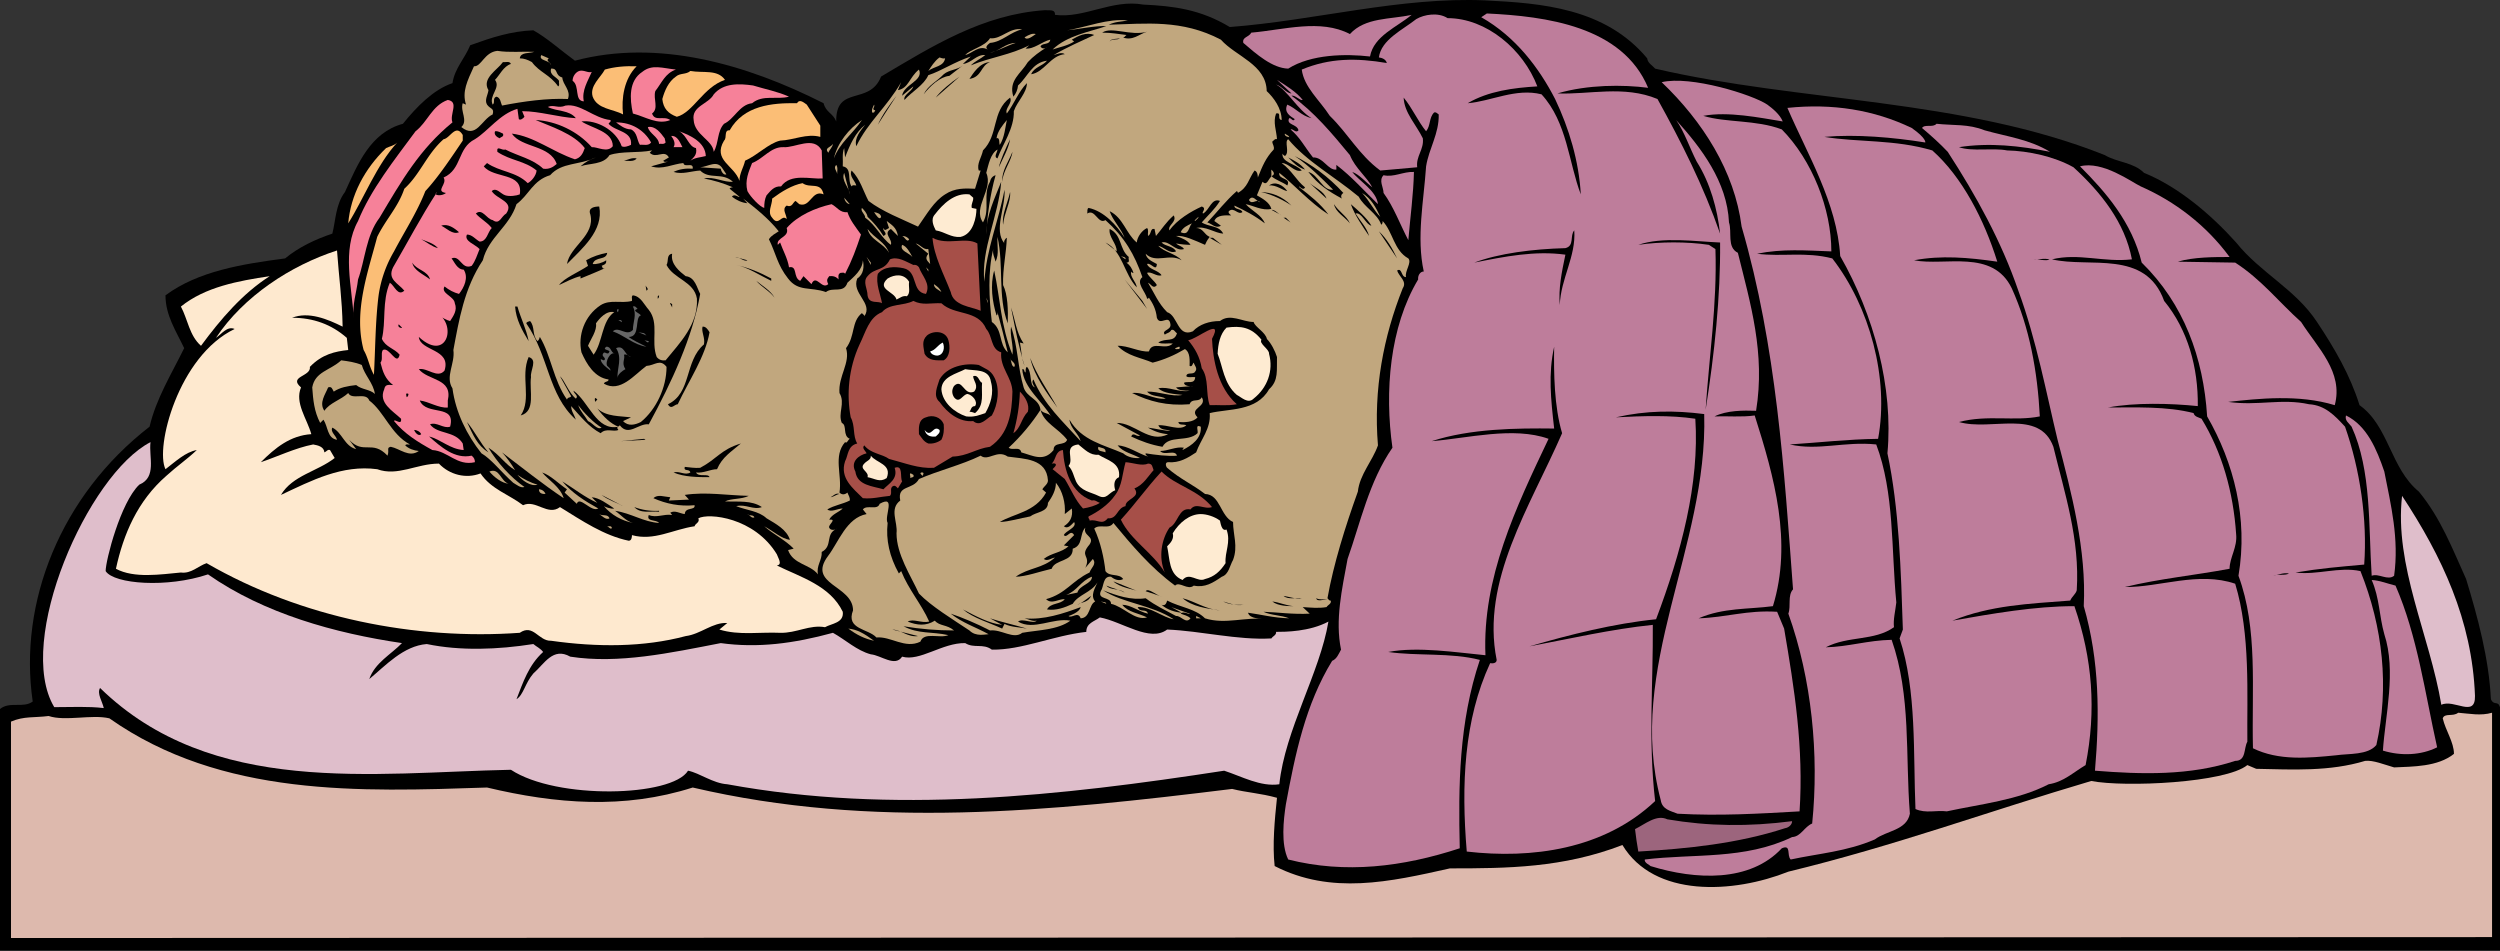 <svg xmlns="http://www.w3.org/2000/svg" width="534.852" height="203.382"><rect width="100%" height="100%" fill="#333333" stroke="none"/><path d="M317.8.085c11.9.597 25.602 1.597 34.602 12.398.098 1 1.098 1.5 1.7 2.2 30.898 7.199 65.597 6.3 96.199 18.5 2.699 1.601 6.101 1.5 8.398 3.8 7.403 3 14.403 9 19.703 14.899 5.2 6.5 12.7 10 17.297 17 3.801 5.703 7.102 11.402 9.102 17.8 6.3 4.5 6.601 13.5 12.699 18.5 4.7 5.7 7.2 12.301 10.102 18.7 2.5 8.203 4.898 17.101 5.3 25.703.7 1.5 1.45.199 1.95 1.699v52.098H0v-51.7c2.102-1.699 5-.097 7-1.597-3.098-21.203 6-44.102 25-58.801 1.402-6 4.7-11.3 7.402-16.8-1.703-3.602-4-7-4-11.302 7-5.199 16.5-6.699 25.598-7.898 2.902-2.402 6.5-4.102 10.102-5.3.699-2.7.699-6.302 2.699-8.9 2.699-5.902 5.398-12.702 12.398-14.6 2.903-3.602 6.5-7.302 10.602-8.7.5-3.2 2.601-5.2 3.8-8.102 4.7-1.699 8.7-3 13.5-3.199 2.899 1.602 6 4.399 8.899 6.5 17.7-4.699 36.602.7 53.2 9.102.5 2 2 2.097 2.702 3.898-.101-7.898 7.098-3.3 9.598-9.601 11.102-6.598 21.8-13.297 35-14.2.902.102 2.3-.3 2.2 1 6.3.801 12.202-3.398 18.902-2.199 6.398.301 12.199 1 18.5 4.801 18.3-1.402 36.5-6.5 54.699-5.7"/><path fill="#be7d9b" d="M352.602 18.784c-5.403-.7-12.903-.7-19.403 1.2 6.703.3 14.203-1.802 21.403 1.198 5.097 9.2 9.8 18.5 13.398 28.801-.598-5.3-2.098-10.8-5-15.398-1.5-2.903-2.598-6.301-4.398-8.903 5.398 6 10.898 13.2 11.3 21.903.7 2.097-.5 5.297 1.899 6.5 2.699 10.898 5.898 21.5 3.898 33.797-2.699-.098-6.297-.098-8.898 1.203 2.601-.102 5.898.199 8.601-.203 4.2 13.203 8.098 27.101 3.899 40.8-5.301.7-10.602.301-15.899 2.602 6-.2 10.297-1.8 16.797-1.402.5 1.203 1 2.402 1.5 3.601 2.203 12.899 4.203 25.5 3.301 39.102-8.8.5-17.098 1-26.098.5-1.5-.602-3.3-.903-3.601-2.903-7.5-28.3 10.101-54 9.3-82.597-6.3-.801-12.3-.801-18.902.699 5.801-.3 11.602-.5 17 .3.903 13.9-3 28.598-8.398 42.9-9 .898-18.5 3.3-27.102 5.8 8.5-1.602 17.602-3.7 26.403-4.602.097 12.602-1 24.801.5 37.7-11 10.402-26.5 12.402-40.301 10.8-1.2-14.3-.602-28.199 5-40.3.601.101 1.398 0 1.398-.7-3.398-16.898 7.102-32.699 14-48.5-1.699-5.699-1.797-12.898-1.699-18.5-1.3 5.801-.7 11.301 0 17.5-8-.097-17.898 0-26.2 2.7 7.602-.598 17.5-3.2 25-.5-7 14.703-14.198 29.8-13.5 46.3-6.198-.597-14.5-1.898-20.8-.699 6.102.899 13.5.102 19.602 1.7-4.5 13.402-4.602 26.902-4.301 40.3-12.2 4-24.5 5.5-36.7 2.399-1.601-3.297-1-8.5-.5-11.797 2-10.801 4.2-21.403 9.899-30.703 1-.399 1.402-1.5 1.902-2.399-1.3-6.3.2-12.898 1.399-19.398 2.699-7.602 4.601-16.602 9.601-23.801-1.703-12-.601-25.8 5.5-36-.101-.8.399-1.7 1.2-1.7-1.602-7.3 0-15.1.5-22.5.597-3.8 2.8-7 2.699-11.1-.301-.2-.602-.602-1-.4-1.102 1.098-.7 2.798-1.7 4-1.8-2.202-2.902-4.902-4.8-7.202.101 3.203 2.699 5.8 4.101 8.703.297 2.398-1.5 3.797-1.203 6.199l-7.898.7c-4.602-3.4-6.801-7.802-10.801-11.7-2.2-3.402-5.5-6.102-6-9.902 6-2.5 11.7-2.5 18.2-1.399-.2-.8-1-1.101-1.7-1.199.5-3.8 5.102-5.902 8-8.2 1.7-1 4.7-1.5 6.7-.202 8.3 0 16.202 6.703 19.202 14.601-5.101.301-10.5 1-14.902 3.602 5-.403 10.3-3.301 15.8-1.903 5.5 6 5.802 14.602 8.4 21.403-.4-7.102-2.5-14.102-5.5-20.403-3.4-6.597-8.4-13.3-15.798-17.5l1.2-.8c12.597.601 29 2.703 34.5 15.902"/><path fill="#be7d9b" d="M302 3.182c-3.098 2.602-8.098 4.5-8.898 8.903-5.2-.602-12.602-.5-17.5 2.597-3.403-.097-6.801-3.097-9.602-5.5-.3-1.3 1.2-1.199 1.7-2.199 7-.601 14.8-3 21.1.301 3.302-3.602 8.602-3.102 13.2-4.102"/><path fill="#c1a77e" d="M271.05 72.534c-.312-1.488-2.562-2.55-2.85-3.652-2.4 0-5-1.899-7.2-.2-2.3 0-4.398.7-5.8 2.2-3.298 1.402-3.2-3.399-5.5-4.098-1.9-1.902-2.7-4-4.098-6.3.597.198 1.097 1.5 1.898.5-.5-.9-1.7-1.7-2.098-2.602.899-.399 2.098.902 3.098.5-.7-1.098-2.7-1.2-3.098-2.399.797-.398 2 1.801 2.098 0-.898-.5-2.2-1-2.398-2.199 2.199 2.2 5.097-.2 7.699 1.398-1.399-1.5-3.7-1.699-5-3.097 1.3.297 2.398 1.797 3.8 1.199-.601-1.2-2.199-1-3.101-1.902 1.7-.5 2.902 2 4.8 1.402-.3-.602-1.198-.7-1.698-1.2 1 .2 2.3.298 3.097.298-.597-1-2-1.5-3.097-1.899 1.699-.199 4.097 1 6.199 1.899.3-.598.3-.797 1-1.7-1.2-.5-1.399-1.898-2.899-1.898 2-.5 4 1.098 5.797 1.2-.898-1.802-3.097-1.4-4.597-2.4 1.3-1.5 2.8-2.8 3.898-4.6-1.8-.7-2.2 1.898-3.598 2.698-.5-.199.899-1.097-.3-1.5-2.2 1-5.301 2.801-6.903 5.102-.5-1.102 1.703-1.8.903-3.2-1.7 1.5-2.5 2.9-3.801 4.4l-.301-1.5c-1-.2-.598 1.1-1.398 1.5-.102-.602.199-1.302-.2-1.7-1.101.5-2.101 1.898-2.203 3.098-2.297-1.899-2.898-5.297-5.797-6.7.598 1.903 2.399 3.602 3.2 5.7-1.7-2.7-4.403-5.7-7.7-6.399-.402.2-.203.7-.3 1.2 1.699-1.098 2.3 2.402 3.898 1.402 4.102 3.699 6.2 7.297 7.902 12.199-1.5 1.2.7 3.098 1 4.598.2.101.297-.098.399-.2.8 1.2 1.5 2.403 1.699 4.301.7 1.899 2.602-.898 2.902 1.399.2 1.3-2 1.203-1.203 2.203.5-.403 1-.301 1.403-1 .597-.203.8.5 1.199.699-.602 2.098-2.399.898-4 2 .898.398 2.101.098 3.101.2-1.5 1.6-4.402-.7-5.101 1.698-1.899.2-4.602-1.3-6.7-1.199 2.098 2.2 4.899 2.5 7.5 3.602 2.399-.602 4.7-1.602 6.899-2.903 1.2.7 1 2.602 1 3.602.602.3.602-.5.902-.7.098.598.899 1.2.297 1.9-.398.8-1.797 0-1.898 1 .398.398 1.199.1 1.898.198-.097 1.602-1.597.801-2.398 1.2.101 1 2.199.703 1.898.703l-3.597.297c.5.703 1.8.703 2.898.703-2.2.5-4.5-1-6.7-.5 1.2 1.097 3.4 1.199 5.2 1.398-2.3.5-5.2-.8-7.598-.699 1 1.2 2.797.8 4 1.5-2.402.3-4.8-1.5-7.203-1.2 3.703 1.798 7.403 2.798 12.301 2.4.5-1.4 2-.302 2.602-1.5 1.3 2.1-2.903 2.3-.903 4.3-.898 1.098-2.898 1.098-4.097 1 .097.8 1.097.398 1.699.7-1.399 1.3-4.102-.2-6 0 .601 1.198 1.699.8 2.601 1.198-1.3 0-3.203-.5-4.8-.699 1.3.801 2.8 1.301 4.3 1.399-4 2.101-7.203-2.5-11-2.399l5 2.7c-.8.402-1.402-.899-1.902.199 2.102 1 4.3 1.8 6.7 2.203 1.402-2.602 5.402-.903 7.5-2.903.202-.5-.598-2 .702-1.398.2 2.5-1.902 4-3.902 5 0-.2.2-.402.3-.5-1.698-.3-3.398.7-5.1.7.902 1.1 3.202-.4 3.6 1-1.8.198-4.8-.2-6.698-.5-.102.398.3.5.5.698-2.2-.699-4.301-2.3-6.5-2.398 1.199 1.5 3.199 1.8 4.8 2.7-1.101.1-2.601-.102-3.601-1-4.102-1.802-8.899-2.7-11.5-7.2.199 1.898 2 3 2.398 4.598-3.797-4.2-7.898-7.899-10.097-13.2-.5.5 0 1.2.3 1.7-1.3-.5-.5-3.2-1.703-4.399-.398.301-.199.801-.297 1.2-.402-.098-.101-.801-.703-.7C219 83.085 223 85.784 225 89.284c-.398-1-1.8-.7-2.398-1.602.8 2.903 3.8 3.903 5.699 6.403-.5 1.398-2.899.297-2.899 2.199-2.101 2.598-4.402 1.2-6.902.5-.3-1.402-1.898-.3-2.7-1 2.602-2.402 5-5.3 6.802-8.102-.301-2.398-2.903-2.597-3.602-4.8-1.3-4.399-1.2-8.7-2.7-13-.3 1.902.602 4.101.302 6-2.5-6.098-2.602-12-3.903-18-.898 3.101-.398 6.703.5 9.601.301-.101.203-.5.203-.699.797 2.898 1.5 5.7 2.2 8.598-2-1.797-1-4.797-3.403-6.5-.597-4.899-.898-10.797.301-15.598-.2 1.098.3 1.8.5 2.7.8-1.802.3-3.2.402-5.302 1.399 6.102 0 12.7 2.2 18.5.097-2.8 0-6.199-1-8.199-.102-3.5.699-6.898.8-10.101-.203 0-.8.8-.5 1.203-2.402-2.801.297-7.801 0-11.5-1.203 6.597-3.902 12.699-4.3 19.699-.801-6.8 3.097-14.3 3.597-21.402-1.398 3.601-3.199 7.101-3.199 11.3.2-3.898.8-8.5 2-12.699-.7.2-1.098.801-1.2 1.399-1.6 2.8.102 5.902-1.5 8.703-2.3-3.203 2.302-7.102.7-10.602.5-1.8.902-4.101 2.402-5 0 .602-.902 1.602 0 1.899 1.098-3 3.598-6.399 3.5-10.098.7-2.102 2.797-3.902 2.797-6-1.797 1.8-2.699 4.398-4.297 6.5-.5-1.102 1.297-2.2.7-3.402-4 3-2.403 7.902-5.801 11.3-.301 1.5-1.399 2.903-.899 4.301h.399l-1.2 3.899c-2.101-.098-4.3-.2-6.402 1.203-2.398 1.5-3.898 4.199-5.797 6.898-3.402-1.601-7.601-3.199-10.601-5.5-1.102-2.101-1.801-4.699-3.602-6.5-.597 1.2.703 2.102 1 3.2-.297 0-.797-.2-1 .199-1-1.297.203-3.899-1.898-4.297.101-1.301-.2-2.703.3-3.903l.2 2c1.101-2.898 2.199-5.3 4.3-7-.902 1.2-2.402 2.801-1.902 4.602 2.5-5.2 6.403-8.2 9.602-13.7l-.7 1.7c2.301-.402 2.399-2.7 4.5-4.402 1.098 2.402-3.3 3.203-3.601 5.601l2.402-2c-.3 1.102-2.203 1.801-1.902 2.899 1.5-1.7 4.2-3.2 5.102-5.297 2.8-.903 5.5-2.801 9.097-4L206 13.682c1.902-.199 2.902-2.097 4.8-1.898-1 .8-2.198 1.3-3.1 2.2 4.402-1.802 8.402-2.2 12.5-4.302l-.798.7c1.797.203 3.5-1.5 5.297-1.899-.199 1.2-1.5.602-2.097 1.399.199.601 1 .601 1.398.203-1.5.898-3 2-4.098 3.199-1.5 2.5-4.203 3.898-3.101 7.398.601-.699.898-1.5 1-2.398 2.101-1.902 3-4.902 6.199-5.3-1 1.198-2.7 1.3-3.398 2.898 2.8-.399 4.097-4 7.199-4.297-.7-.5-1.602 0-2.399.199 2.899-1.7 5.899-3 8.7-4.3-1.801-.7-3.403.198-4.801 1l.5.398c-1.399.902-3.102 1.203-4.602 1.703 3.102-3 8-3.801 11.5-5-2.398-.102-5.597.597-8.398.898 4.3-.699 8.699-2.601 13-2.101-1.602.3-2.602.203-4.102.902 8-.2 15.602-1.2 24 3.2 3.203 3.6 9.703 5.3 9.801 11 1.5 1.398 3.2 3.698 3.2 6.198-1.098-.199.1-1.699-1.2-1.398-.7 1.898.102 3.7.2 5.5-.4-.2-.7.3-1 .5 0 .598.5 1 .3 1.7-1.7 1.8-2.398 3.5-3.398 6 0-.2 0-1.302-.7-1.5-1.3 1.8-1.402 3.6-3.601 4.8.101-.2-.102-.3-.2-.402-2.402 2.101-4.199 4.5-6.3 6.703 1 .297 1.8 1.398 2.898.699l-1.398-1c.5-1.402 2.5-1.2 3.601-1.2-.3-.3-.703-.5-.5-.902 1.098-1 1.899.903 2.899.2-.2-.797-1.801-.5-1.7-1.399 2.098 1 4.301 2.102 6.5 3.801-.699-1.8-2.699-2.602-4.101-4.102 1.402.2 3.602 1.5 5.5 1-.398-1.398-1.898-2.199-3.098-2.898l1.2-2.902c.898.902 1.199-.399 1.699-.899.398-.398.101-1.199.199-1.699.2.2 1.102 1 0 1.398 1 .903 2.3 1.2 3.402 2 .899-1.699-2-1.199-1.703-2.699 2.703 2.102 6.602 6.399 10.5 8.899-1.699-2.297-4-4.098-6.199-5.797-.3-.801.7 1 1.2 0-1.9-1.5-2.798-3.602-5-5.203 1.6 0 2.702 2.101 4.3 1.601-1.3-1.5-4.5-1.699-4.098-3.8-.101.402.297.5.5.699 1.098-.797-.203-3.098.7-3.598 4 4.8 9.8 7.898 15.097 12.3 1.102 2.2 4 3.598 4.801 6 .3-.202.3-.5.3-.8 2.2 2.3 2.4 6.3 5.5 8 .802.898-.8 2.7-.5 4-1.1 0-.8-2.102-1.898-1.402.399 1.3 2.2 2.3 1.2 3.8C296 71.983 293.8 83.284 294.8 95.284c-1.2 3.398-3.899 6.2-4.301 9.898-2.7 7.5-5.2 15.5-6.5 22.801.2.2.402.602.7.5.202.7-.598.899-.9 1.399-1.698.3-3.398.101-5.1 0l1.5 1.402c-3.5.2-6.9-.3-9.9-.402 1.7.8 3.802.703 5.5 1.402-3.398-.102-5.898-.8-8.8-1.2.402 1.4 2.7 1.2 3.8 1.4-4.3-.602-8.6 1.198-13-.2-2.1-2.102-5.198-2.3-8.1-3.8-.098.3-.298 1.3-1.2.898 1.2 1.101 3 1.601 4.3 1.703l-2.198-1.203 3.898 1.402c.2.398-1.3-.7-1.898 0 .699.3 1.5.398 2.097 1-1 1.3-2-.602-3.097-.5-2.2-1.2-4.403-2.2-6.5-3.8-3.102.5-6.301-.602-9.102-1.7 4.3 2.8 10.402 3.098 15.102 6.2-2.2-.302-5.102-2.802-7.7-2.602.5 1.3 1.797.203 2.2 1.402-1.903-.402-3.7-1.902-5.5-1.902 1.199 1.601 3.5 1.8 5.3 2.703-2.601.797-5-2.301-7.703-2.903 0-1.597-3-.8-2.199-2.699.7-1 .402-3.3 2.2-3.101.702.601 1.702 1 2.6.5-.898-1.297-2.898-.399-3.8-1.7-.3-2.699-1-6.097-2.398-9.097 1.097-1.102 3.199.297 4.097-1.203 3.903 4.703 7.903 9.5 13.203 13.402.899-1 2.7 1.098 4 0 2.399.5 4.098-.602 6-1.902 1.5-.5 1.7-2.399 2.399-3.598 1.101-2.902 0-5.402 0-8.102-2.801-1.3-2.7-5.898-6-6-2.7-2.097-5.2-3.097-8.102-5.597-.297-.301-.5-1.203.203-1.203 2.399.203 4.2-.899 6-2.098 1-2.8 3.2-5.102 2.899-8.402 4.101-1 10-.297 12.699-5.098 2.102-1.902 1.602-4.102 1.7-6.902-.4-1.297-1.25-2.95-2.15-3.848"/><path fill="#feebd2" d="M269.883 72.686c-.621.801 1.707 2.024 1.617 2.996 1 3.7-.398 7.301-3.3 9.602-1.2 1.2-2.598-.3-3.598-.8-2.801-2.4-3-6.102-4.102-8.802.102-2.097.5-4.199 1.902-5.597 3-.403 5.274-.164 7.48 2.601"/><path fill="#c1a77e" d="M218.7 6.284c-2.5.5-4.298 2.7-6.9 2.898-.398.301-1.198.903-.5 1.403-1.898-1-3.198.797-4.8 1.199 1-1.2 4.2-1.8 5.3-3.602 2.4.301 4.2-2.398 6.9-1.898"/><path d="M245.402 6.784c-1.77.531-3.02 2.031-5.3 1.2.398.198.597-.302.898-.5-1.8-.2-3.098-.5-5.2-.5 2-1.4 6.102.8 9.602-.2"/><path fill="#c1a77e" d="M221.602 7.284c-.602.398-1.903 1.5-2.403.7 1-.602 1.703-.9 2.403-.7"/><path d="M239.602 8.182c-.602.5-1.7 0-2.2.7.297-.7 1.5-.5 2.2-.7"/><path fill="#c1a77e" d="M217.3 9.182c-1.898.602-3.6 1.602-5.5 2.102 1.9-.3 3.4-2.102 5.5-2.102m-103 1.903c-1.1.398-2.898 0-3.1 1.398.902 0 1.702.301 2.6.801 1.602 2.2 3.9 2.7 5.602 5.2.399-.2.098-.7.2-1.2-.602-.902-2.102-1.2-1.7-2.602 1.598-.097.7 1.403 2.399 1.903.101 1.597 1.898 2.699 1.199 4.597-4.398-.199-9.5.5-14.098 1.403-.3-.602-.3-1.703-1.203-1.903-.898.301-.199 1.301-.797 1.7-.902-1.899 1.797-3.598.5-5.297 1-1 1.797-2.903 3.399-3.403-.301-.699-1.102-.3-1.7-.398-1.199 1.7-4.601 3.5-3.101 6-.098 1-.898 2.098-.3 3.098.702 1 1.6.703 1.202 2.101-2.402 1.102-3.5 5.301-6.703 2.7 1.5-1.399-.297-3.399.301-5.098l.7.297c-.9-2.797.3-5.098 1.702-8.2 1.598.102 2.2-3 5-3.3 2.598.402 5.297.101 7.899.203"/><path fill="#c1a77e" d="M117.402 12.483c-.8.602.598.899.5 1.5-.203-1.199-2.8-.898-2.101-2.199l1.601.7m84.798-.001c-.298 1.801-2.4 1.7-3.598 2.7.597-.899 1.3-2.098 2.398-2.899.3.098.7.3 1.2.2"/><path d="M211.8 13.284c-2 .7-1.698 3.2-4.398 3.598.797-1.2 2.2-3.5 4.399-3.598m-8.699 2.949c-2 .2-4.102 2.149-5.5 3.95 1-2 2.8-2.7 4.3-4.301 1.2-1 2.899-.899 4.098-1.899l-2.898 2.25"/><path fill="#fbbe76" d="M136.2 14.182c-2.7 2.7-3.298 6.903-2.9 10.301-2.198-1.199-5.5-1.101-6.5-3.8-.698-2.301 1.7-4.098 2.602-5.801 2.098-.598 4.399-.797 6.797-.7"/><path fill="#f68199" d="M144.602 14.882c-2.301.8-3 2.8-4.403 4.601-.5 1.7.801 3.7-.699 4.801.602 1.8 2.5.398 3.902 1.398-2.703 1.102-5.3-.699-8-1.398-.703-3.2-.902-7 2-8.902 2.098-1.7 4.297-.797 7.2-.5m-18 .5c-.801 1.902-2.2 4-1.7 6.3-2.101-.097-.8-3.3-2.402-4.398 0-.902.602-1.8 1.402-2.102 1-.3 1.899.5 2.7.2"/><path fill="#fbbe76" d="M155.102 17.085c-4.7 1.597-6.801 7-10.301 7.898-1.899-.699-2.899-1.8-3.102-3.8.5-1.801 1.301-3.7 2.903-4.801.898-.797 2.199-.399 3.097-1.2 2.801.5 5.801-.398 7.403 1.903"/><path d="M200.2 20.882c.902-1.297 3.3-3.297 5.1-4.5l-5.1 4.5"/><path fill="#be7d9b" d="M278.7 21.382c-.598.203-1.598-1.098-2.4-.899 4.9 3.5 8.7 8.102 12.5 12.7 1.2 2.902 3.5 4.5 4.802 6.902-1.2-.903-2.801-2.801-4.301-3.301 1.5 2 5.199 4 5.5 6.898-2.899-2.8-5.602-5.898-8.899-8.398v1c-1.8.2-2.8-2.7-5-2.602-1.902-2.398-2.703-4.199-4.8-6 .597-.199 1.097.903 1.699.2-.301-1.399-2.7-1.098-2-2.598.5-.102.8.898 1.199.2-.898-.602-2.398-1.4-1.598-3.102 1.899.8 3 2.402 5.2 2.902-3-1.8-5.102-5.902-7.602-7.2 1.2.298 2.2 1.9 3.3 1.9l-3.1-2.9c1.902 1.2 4.202 2.598 5.5 4.298m99.402 1c1.097.8 2.699 2.101 3.3 3.601-4.902-.8-11.703-2.199-17-1.199 4.899 1.5 11.2.8 16.797 2.898 6.5 6.602 10.602 17 10.602 26.102-5.399-.2-10.5-.602-15.899.5 5.399.7 10.297-.5 16.098 1 8 10.3 12.2 25.7 9.8 38.598-6.698.101-12.6.8-18.898 1.203 6.098 1.398 11.7-.703 18.5 0 3.899 10.297 3.2 22.398 4.297 33.797-.199 1.8-.699 3.703-.5 5.3-4.199 3-9.797 1.801-14.597 4.301 4.8-.101 9-1.5 14.097-1.601 4.203 12 2.903 24.703 3.903 37.203-.7 3.597-5 3.597-7.5 5.5-6 2.597-12 3-18 4.297-.903-.899.199-3.297-1.903-2.399-6.797 7.301-18.398 6.801-28.097 3.801-.102-.2-1.403-.7-1.2-1.402 10.5-1.297 21.297.101 31.5-4.797 1.899-.102 2.598-2.203 4.297-2.903 1.5-14.8-.097-30.898-5.097-44.898.597-1.602-.2-3.902 1-5.2-1.903-25.5-3.5-51.8-11-77.6-1.5-11.802-8.301-22.5-17.102-30.9 6.176-1.476 19.426 2.65 22.602 4.798"/><path fill="#f68199" d="M168.8 20.682c-2.6.7-5.6-.5-7.898 1.403-2.703.297-3.8 3.398-6 4.398-1.5 1.602-1.101 4.102-2.203 6-.199-2.5-4.097-3.601-4.297-6.8-.5-3 3.2-3.399 4.297-5.5 2.102-2.5 5.5-2.301 8.403-1.899 2.597.8 5.3 1.3 7.699 2.398"/><path d="M187.8 26.682c1-2.199 2.602-4.398 4-6.199-1.198 1.899-2.698 4.102-4 6.2"/><path fill="#f68199" d="M96.8 26.182c-7 5.7-10.898 12.5-15.6 20.403-2.9 3.797-3.098 9.097-4.598 13.199-.301 2.8-1.301 5.3-.903 8.398-.398-6.898-2.597-14.597.903-20.898 2.699-6.7 7.8-13.102 12.3-19.2 2.598-2 3.5-5.5 6.899-6.702 2.5.402.3 3.101 1 4.8"/><path fill="#fbbe76" d="M175.5 26.882v2.402c-2.898-.8-5.7.7-8.598.8-2.5.598-4.8 3.098-7.5 4.298-.3 1.402-1.203 2.703-1.203 4.3-1.097-3.3-5.797-4.398-3.297-8.597.7-.602-.101-2.301 1.2-2.203 3-5.297 9-5.899 14.398-5.797.602-1 1.5-.102 2.102.297l2.898 4.5"/><path fill="#c1a77e" d="M187.3 23.585c-.3.098 0 .597-.698.5-.2-.703.199-1.203.398-1.703.3.5-.7 1.101.3 1.203"/><path fill="#f68199" d="M121 22.585c3.2-.5 6 2.699 9.602 3.097.199.403-.301.5-.403.801 1.5 1.7 5.102 1.5 4.801 4.5-.598.301-1.5.602-2 .301-1.2-3.5-5.5-5.7-8.598-5.3 2.297 1.5 6.7 2.1 6.7 5.3-1.2 1.5-3.301.098-4.5.2-3-3.4-7.602-5.602-12-5.802 3 1.301 8.199 2.903 10.5 6-.403 1.2-.903 2.102-2.102 2.403-4.8-1.602-8.7-4.903-13.5-5.5 2.102 3.097 8.2 2.398 9.602 6.5-.801.699-1.7 1.199-2.903 1-2.199-2.102-5.398-2.703-8.097-4.102-.7.301-1.903-1-1.7.5 2.797 1.899 5.899 1.899 8.399 4-.102 1.102-1.102 2.301-1.899 2.7-2.5-2.5-6-2.399-8.703-4.301l-.699.703c2.102 2.699 8.5 1.199 7.7 6-.7.297-2.2.5-3.098.199-1-.3-1.903-1.8-2.903-.902 1.102 1.8 4.903 2.203 3.102 4.8-1.102.602-1.399 2.5-2.899 1.403-1.3-.203-2.203-2.602-3.601-1.403.898 1.102 2.398 1.801 3.398 3.102-.898.898-1 2.898-2.597 2.898-.903-.5-1.602-1.5-2.7-1.5-.703 1.403 1.797 2.102 2.7 3.102-.5 1.2-.903 2.598-1.7 3.598-2.203.902-2.402-2.399-4.3-1.598.597.7 1.199 2.398 2.597 2.398 1.102 1.7.102 3.801-1 5.2-1.097-.297-2.097-.797-3.097-1.598-.903 1.5 2.097 2.098 2.199 3.598.601 1.5-.301 2.703-1 3.8-1.7-.398-3-2-4.801-2.398 6.902 1 4.8 12-1.898 5.8.3 3.098 7 2.5 5.5 7.2-1.5 1.8-3.7-.7-5.5-.3 2 2.5 7.3 1.898 6.199 6.698v1.5c-1.899.2-4.102-1.3-6-1.5 1.398 3.403 7.8.602 6.5 5.602-1.399.5-2.899-1.102-4.301-.5 1.602 2.2 5.3 1.3 7 4.098l.2 1.402c-3-.2-4.9-2.3-7.4-2.902 2.5 2.203 5.5 4.902 9.102 4.101.5.399.7.801.7 1.399-3.801.902-5.801-2.399-9.102-2.598-3.098-1.7-6-3.5-8.2-6.2.102-.6 1.7 1.098 1.5-.5-1.8-1.702-4.898-3.402-3.6-6.3.202-1 .702-1 1.902-.902-1.7-1.297-2.2-2.797-2.7-4.797.598-.703 0-1.903.5-2.703 1.399-.797 3 3.601 3.598 1-1.2-1.399-3-1.598-3.8-3.399.902-3.601 0-8 1.702-12 1 .602 1.7 3 3.098 1.7-1.3-1.598-3.7-2.399-2.398-5 3.199-5.5 5.886-10.676 9.386-16.075-1 .7 1.012.977 1.914.176-2.402-.402.399-1.902-.5-3.3 4-1.802 2.899-6.302 6.7-8.2 2.898-1.8 5.3-5.402 9.097-6.5l.301 2.2c.3.3.902-.102 1.2-.5l-.5-1.2c3.8 0 7.702 1.3 11.5 1.5-1.4-1.8-4.098-1.402-6-2.402 1.3-.598 2.202.402 3.8-.297"/><path fill="#be7d9b" d="M411.902 30.483c-6.902-1.101-14.8-1.8-21.601-1.199 7.3 1.2 15 .5 23.101 2.898 6.399 5.7 11.098 14.801 13.899 23.801-6.2-.898-12-1.398-17.801-.3 6.602 1.3 16.8-2.5 20.902 6 3.797 8.402 5.5 17.699 6 27.402-5.402 1.097-11.203-.403-17.3 1.199 6.898 2 17.199-2.902 20.199 5.3 2.398 9.9 5.699 19.798 5 30.7-.2.8-1 1.3-1.399 2.2-9 .698-17 1-25.203 4.3 8.5-1.5 17.602-3.102 26.102-3.102 3.898 11.301 4.699 22.301 2.398 34-2.699 1.602-4.699 3.602-7.898 4.102-6.602 3.398-14.399 4.2-21.801 5.8-2.2-.3-4.5.5-6.7-.5-.5-11.6.302-25.402-3.398-36.5l.7-1.902c-.403-12.5-.801-26-3.301-37.699 1.3-14.101-2.899-29.601-10.102-42.199-.699-11.402-7-21.7-11.297-31.7 9.598-1 18.5.4 26.598 4.298 3.176 2.226 2.902 3.101 2.902 3.101"/><path fill="#c1a77e" d="M184.402 25.682c-2 3-4.703 4.801-6 8.2.7-3.2 3.2-6.399 6-8.2m29.5 5.301c-.203-.101.098-1.699-.703-1.398.203-1.5 1.301-2.801 2.203-3.903-.3 1.403-.5 3.801-1.5 5.301"/><path fill="#f68199" d="M139.3 30.483c-.6.801-1.6.399-2.398.5-.703-1.101-.5-2.601-1.902-3.3-1.3 0-2.398-.899-3.2-1.5 3.302 0 6 1.601 7.5 4.3"/><path fill="#be7d9b" d="M424.602 27.882c5 1.402 9.5 1.902 14 4.601-6.5-1.3-13-2-19.5-1 2.8 1 7.3.102 10.3.7 4.598.101 10.098 1.3 14.2 3.601 5.898 5.398 11 11.8 12.5 19.7-6 .698-11.403-1.4-17.102 0 8 1.898 20-2.2 24 8.898 5.102 6.203 7.3 14.3 7.2 22.5-5.798-.598-13.5-.797-19.2.3 5.7 0 12.602-.3 18.3 1.2.2.8 1.102.902 1.7 1.203 4.402 7.199 6.8 15.699 7.402 24.699.297 2.8-1.402 5-1.402 7.398-7.5 1.403-14.898 2.102-22.398 3.903 7.398.098 15.699-3.403 23.597-.703 3.301 10.8 2.5 23.8 2.602 33.8-.801 1.403-.2 4.102-2.602 4.102-9.699 3.2-20.097 2.898-30 2.098 1-11.7 1-23.5-2.398-35.2.601-12-2.602-24.199-5.602-35.597-2.398-9.903-4.5-21.301-8.398-31.903-3.602-10.5-9-20.3-15.102-29.699-1.597-1.699-3.597-3.5-5.5-5.101.602-.899 2.301 0 3.102-.899 3.699.399 6.8 0 10.3 1.399"/><path fill="#f68199" d="m142.2 29.585.202.898c-.402.5-1 .2-1.402.301-.098-1.5-2.098-2.2-2.398-3.602 1.597-.3 2.699 1.2 3.597 2.403"/><path fill="#fbbe76" d="M99 30.085c-2.3 3.398-5.2 7.797-8 10.797-1.8 4.601-4.5 8.703-6.7 12.902a25.76 25.76 0 0 0-3.3 9.398c-.7 5.5-.7 11.602-1 17-1-1.699-1.2-3.597-2.2-5.3-2.198-8.2.9-16.598 2.9-24.2 1.8-3.699 4.5-6.398 5.8-10.3 3.402-3.098 4.8-7.399 8.402-10.598 1.399-.2 2.598-3.402 4.098-.902v1.203"/><path d="M107.602 28.585c.3.699-.5.699-.7 1-.5-.203-1.3-.703-1-1.5.7-.102 1.2.297 1.7.5"/><path fill="#f68199" d="M151 33.382c-1.098.3-2.3.3-3.3 1 .702-.7 1.5-1.297 1.202-2.7-1.601-.3-1.902-2.699-3.601-3.597 2.5.898 5.601 2.398 5.699 5.297"/><path fill="#c1a77e" d="M275.8 29.284c.302.2-1.198-.102-.898-.7.297.298.7.298.899.7"/><path fill="#f68199" d="M146 31.483h-1.898c.5-.8 0-1.699-.5-2.398 1.398-.102 1.898 1.5 2.398 2.398"/><path d="M216.102 29.784c-.301 1.898-1.5 4-2.403 6 .203-1.2 1.5-4.2 2.403-6"/><path fill="#fbbe76" d="M85 30.483c-4.398 4.7-7.2 12.102-10.5 17.301.5-6 3.5-11.7 8.102-16.102.8-.398 1.699-.5 2.398-1.199"/><path fill="#f68199" d="M176 38.182c-2.598.2-6.8-1.199-8.898 1.7-1.5-.098-2.2.902-3.102 1.902-.398.8-.5 1.7-.5 2.7-.898-.2-2.898-2.302-3.598-3.602-.601-2.297.297-4.2 1-6 2.399-.899 4-3.5 6.7-3.399 2.5.2 6.5-2.5 8.199.7l.199 6"/><path fill="#c1a77e" d="M177.2 32.682c-.9-1.097.5-1.097 1-1.898-.098.7-.7 1.2-1 1.898m-38.2 0c1.402 1.403 3.102-.8 4.102 1l-1.2.7c.2.402.7.203 1 .203l-3.601 1c2.398.797 4.601-.5 6.898-.703.203 1.101 2.203-.297 2 1.203-1.5-.102-2.898.098-4.097.699 1.898.598 3.8-.2 5.699-.3 2 2 4.699.3 7 2.398-1.899.203-4.102-1.2-6.2-.7 2.098.403 4.2 1 6.2 1.903-.2 0-.602 0-.7.297l2.098 1.703c-.097.297-1.097-.801-1.597 0 .898.699 2.097 1.297 3.3 1.398l-.902-1c2.3 1.801 5.3 4.102 7.602 7-.7.5-1.5.801-2.102 1.7 1.5 3 1.8 5.5 4.102 8.402 2.199 2.898 4.699 1.699 8.097 2.898 1.5-1.199 3.801.399 4.602-2 1.398-1.3 3.199-2.699 3.3-4.8.301 1.3.2 3-1.199 3.902-1.3 3.199 3.5 5.297 1.5 8.097.098-.3-.3-.398-.5-.699-2.3 1.801-1.402 4.899-3.402 7.5 1 3.102-1.7 6-1.398 9.602 1.3 2.199-.403 4.297.5 6.398 1.199.5.097 2.7 1.699 3.399-.399.203-.602 1.101-1 .703-2.602 3-.602 7-1.2 10.797.5.5 1.098.5 1.7 0 .199.601.601 1 .5 1.703-1.602.797-3.301 1-4.801 1.898.8.7 2.2-.199 3.3-.199-.8.8-2.3 1.2-2.898 2.398 1.797-.199-.3 1.102 0 1.7.297.703 1.297.5 1.7.203-2.7 1.097-.801 3.699-3.301 5 .101 1.797-1.2 2.898-.801 4.797-1.7-2.2-5.3-2.098-6.398-5.2l1.199-.3c-1.7-1.797-4.399-3.098-6.301-4.797 1.902 1 3.7 2.699 5.5 2.898-.7-2.199-3-3.398-5-4.601-1.7-1.598-4.3-1.7-6.5-2.598 2.102-.5 3.7.898 5.5.2-2.2-1.5-5.098-1.102-7.898-1.2 1.3-.7 3.5-.402 5.097-1.2-4.597-.1-9.199-.902-13.699-.202l.902 1-4.3.203.3-.703c-1.3-.098-2.703-.7-3.601.203 2.699 1.199 5.601 1.797 8.8 1.5.2 1.199-2 .297-2.101 1.898-1-.101-2.098-.898-3.098-.3l.399.5c-1.801-.301-3.301.699-5 0-.602 1.5 1.601.902 2.199 1.699-3.3-.2-6-2.098-9.398-2.598 1.3.898 2.3 2.2 3.8 2.598-2.402-.5-4.601-1.7-6.203-3.598.102.098 1.602.7 2.203.5-1.5-1-3.203-2.3-4.8-2.402l1.199 1.203c-2.7-1.203-4.899-3-7.5-4.602 2.101 2.5 4.8 4.2 7.699 5.801-1.5.898-4-2.8-4.598-1l-2.601-2.402.5-.7c-1.801-1.199-3.5-3-5.301-3.597 1.3 1.597 3.902 3.097 4.602 5.5-4.5-3-9.102-6.703-13.2-9.801.797.8 2.098 2.598 2.797 3.8-2.097-1.202-3.297-3.3-5.699-4.8 1.8 3.098 4.8 6.398 7.7 8.398-.798.301-1.7-.5-2.4-.898-2.398-2.102-4.698-5.102-6.8-6.3-3.098-3.9-5.5-8.7-6.2-13.9-1.6-2.5.602-5.3.2-8.202 1.2-6.399 2.3-13.2 6.3-19.2 1.2-4.898 5.7-7.199 7.2-12 2.7-2 3.5-5.097 7.2-6.199 2.5-2.8 6.202-2.101 9.8-3.8-1.2.402-2.3 1-3.3 1.902 1.902-.703 4.902-.301 6.202-2.403 2.598-.898 6.098-.398 9.098-1l-.5.5"/><path d="M214.402 38.882c-.101-2.399 1.399-4.297 2.2-6.399-.2 1.899-2 4-2.2 6.399m73 2.402c-.5.3-.601.8-.3 1.2-2.801-1.5-5.102-3-7.2-5.7 2.2.598 3 4.098 5.297 3.8-2.597-2.6-5.097-5.1-8.199-7.202 3.602 1.8 7.2 4.402 10.402 7.902m-8.202-5c-1.598-.5-2.5-1.5-3.598-2.602 1.3.7 2.597 1.301 3.597 2.602M136.2 33.882c-.5.8-2 .5-2.7.5.902-.2 1.602-.7 2.7-.5"/><path fill="#c1a77e" d="M155.402 37.284c-.5.3-1.101-.5-1.203-1.2l-4.398-.3c1.699-.102 3.601-1.7 4.8.3l.801 1.2m23.7 0c0-.7-.903-1.3-.2-2 .399.5.2 1.3.2 2"/><path fill="#be7d9b" d="M458 39.882c7.3 3.203 14 8.3 19 15.101-3.3 0-7.7 0-11.098 1l12.297.2c5.602 3.601 9.403 8.5 14.102 12.699 3.5 5.5 9.101 10.703 7.199 17.8-7.7-2.367-16.398-1.398-22.8-.699 6.402.899 11.402-.8 17.3.5 3.402.2 5.5 2.399 7.7 4.801 3.202 9.098 4.8 19.898 4.1 29.5-5.5.5-9.3.8-14.698 1.7 4.597.6 9.398-1.302 13.898-.302 4.8 12 6.2 24.801 3.402 37.2-1.8 2.203-5.902 1.8-8.601 2.203-6 .597-12.301 1.199-17.801-1.5-.3-12.602 1.102-25.602-3.098-36.903 2.098-12.3-1-24.199-6.703-34.097-.797-12.602-5-24.102-14-32.903-2.097-8.597-7.597-15-13.199-20.597 4.8-1.27 11.102 3.398 13 4.297m-155.5-3.098c-.098 4.7-.8 9.8-1.2 14.598-1.698-3.2-3.1-7.098-5.3-10.098 0-1.2-1.098-2.7 0-3.8 2.2.5 4.2-.802 6.5-.7"/><path fill="#c1a77e" d="M181.8 41.585c-.1-1.5-1.898-2.903-1.198-4.602l1.199 4.602"/><path fill="#fbbe76" d="M176.2 41.585c-2.5-1.102-2.798 2.898-5.2 2.097l-.8-.699c-.598.301-.7 1.5-1.9 1-1.1.801 0 1.899 0 2.899-1.1-1.2-1.698 1.703-3.1-.297-1.098-1.203 0-2.703 0-4.102 2-1.5 4.3-2.898 6.5-3.3 1.6 1.199 3.902-.399 4.5 2.402"/><path d="M275.402 40.882c-.902-.098-2.402-1.399-3.902-1.2 1.3-1 3-.097 3.902 1.2m8.398 1.601-3.6-3.3c1.202 1 3 1.699 3.6 3.3m-7.5 1.5c-1.398-1-4.1-2.398-6.5-2.898 2.2.098 4.4.797 6.5 2.898m-61.698 4.102c-.301-2.203 1-4.703 1.5-7 .199 2.097-1.301 4.5-1.5 7"/><path fill="#c1a77e" d="M295.3 46.382c-1.3-1.2-2.198-3.297-3.898-5.098 2 1.2 3 3.2 3.899 5.098"/><path fill="#feebd2" d="M208.2 42.284c.1.8-.5 1.3-.298 2.2l1 .198c0 1.602-.601 5.403-3.402 6-2 .2-3.398-1.097-5.3-1.398-.4-.8-1.2-2.3-.2-3.402 1.7-2.2 4.2-4.7 7.402-4.297l.797.699"/><path fill="#c1a77e" d="M181.8 43.682c-.698-.097-1.1-.8-1.198-1.398l1.199 1.398m87.801-.398c-.801-.902-1.7.7-2.403-.5.801-1.3 1.602.3 2.403.5"/><path fill="#f68199" d="M181.3 45.382c.602 1.8 1.7 3.101 2.9 4.8-1 3-1.9 5.5-3.4 8.403-.198-.403-.698-.203-1-.203-.6.3-.398.902-.398 1.402-.5-.602-1.203-.8-2-.7-.3.5-.703.7-.203 1.7-1.398 1.3-2.597-2.3-3.597 0l-1.7-1.7-.703 1c-1.597-.702-.5-3.3-2.398-2.902-.301-1.898-1.301-3.597-1.899-5.3l-.5.5c-.402-1.598 2.598-1.598 1.899-3.598 2.398-2.7 6.101-4.3 9.601-5.102 1.2.602 1.797 1.903 3.399 1.7"/><path d="M288.8 47.784c-1.1-1.402-3.1-2.402-3.398-4.102.899 1.5 2.797 2.602 3.399 4.102m4.601.5c-1.203-.2-2.101-3-3.402-2.602 1 1.602 2.402 3 2.902 4.801-1.3-1.898-3.101-4.5-3.902-6.8 1.402 1.199 3.402 2.902 4.402 4.601M128.2 44.182c1 5.2-3.798 9.102-6.9 12.301.602-3.8 6.102-6.101 5-10.601-.6-1.5 1-1.7 1.9-1.7"/><path fill="#c1a77e" d="M185.602 46.382c1.199 1.101 2.5 2.601 3.398 4.101 1.2-.5-.3-1.101 0-1.699.3.8.7.2 1.2 0l-.5-1.5c1 .8 2.1 1.3 2.402 3.2l-1.5-1.5c-1.801 1 .398 2.1 0 3.398-2.102-1.5-3.2-4.2-5.5-5.797 0-.801-1.102-1.403-.7-2.102.399.399 1.098 1.102 1.2 1.899"/><path d="m274.2 46.085-2.2-1.203c.902 0 1.402.902 2.2 1.203"/><path fill="#c1a77e" d="M188.5 46.382c-.3.902-1.098-.399-1.5-1 .602.101 1.402.3 1.5 1m67.2.902c-.4 0 .402-.602.702-.902 0 .402-.5.601-.703.902"/><path d="m263.602 46.382 2.898 1.203-2.898-1.203m12.5 1.203-1.5-1h.5zm-40.302-.5 1.2 1.398-1.2-1.398"/><path fill="#c1a77e" d="M255 47.784c-.8.898-.598 2.7-2.398 1.898.398-1 1.5-1.5 2.398-1.898"/><path d="M98.2 49.682c-1.4.602-2.7-.898-3.798-1.398 1.399-.5 2.797.5 3.797 1.398"/><path fill="#c1a77e" d="M190.2 54.085c-1.2-2.102-4-2.703-4.598-5.102 1.597 2.102 3.699 2.7 4.597 5.102"/><path d="M241.5 54.983c-.2.399.402 1.2-.5 1.2.8.601 1.2 1.3 1.5 2.199-.3 0-.398-.098-.5-.297-.3 1.199 1.102 2.199 1.2 3.398-2.7-2.8-3.098-7.898-6.7-9.601l2.402 1.902c.098-1.602-1.8-3.102-1.5-4.8 2.7 1.3 2 4.3 4.098 6m92.2 10.3c-.298-3.602.402-7 1.202-10.8-6.5-.9-13 .398-19.5 1.698 5.297-2 12.5-2.898 19.5-3.097 2-.5.899-2.703 1.899-3.801.398 5.598-2.899 10.3-3.102 16m-34.797-10-3.902-5.8c1.7 1.6 2.902 3.698 3.902 5.8"/><path fill="#c1a77e" d="M194.5 51.182c-.398.903-1-.597-1.5-.699.602 0 1.102.2 1.5.7"/><path fill="#a64f48" d="m209.102 52.085.699 14.398c-2-.898-5.801-1-6.399-4-1.5-3.898-3.601-7.699-3.902-11.601 3.2 1.703 7.102-.297 9.602 1.203"/><path d="m261.402 52.382-2.601-1.5h.699ZM93.7 53.085c-1.298-.301-2.4-1.301-3.598-1.903 1.199.5 2.597.801 3.597 1.903M368 51.882c.102 11.5-1.2 23.8-3.098 35.8.7-10.898 2.5-22.8 2.098-34.398l-1.398-.902c-4.7-.7-10.403-.7-15.102 0 5.102-1.797 12.5-.7 17.5-.5"/><path fill="#c1a77e" d="m198.602 53.284.398 3.2c-.5-.602-1.3-1.102-.398-2.2l-2.7-2.2c1 .2 1.598 1.4 2.7 1.2m-3.402 1.699c-.7-.898-2.798-1.3-2.2-2.601 1 .3 1.7 1.703 2.2 2.601"/><path fill="#fee9cf" d="M72.102 53.585c.398 5.699 1.097 10.398 1.199 16.297C70.1 68.284 66 66.585 62.5 67.983c4.5 0 8.402 1.399 11.7 4.301l.3 2.598c-2.8.3-5.598.902-8.2 3.601.302 2.102-4.698 2-1.898 4.399-1.402 3.3 1.297 6.703 2.2 10-4.5.3-7.7 2.902-10.801 6 3.3-1.098 7.5-3.098 11.199-3.797 1.102.199 2.3.5 2.402 1.699.5-.2.7-.7 1.2-.5l1 1.7c-3.7 2.898-9 3.698-11.5 7.898 6.597-3.098 13.097-6.5 20.597-5.5 4.403 1.601 8.403-1.2 13.203-1.2 2.297 2.403 5.797 3.301 8.899 2.102 2.3 3.398 6.101 4.5 9.101 6.8 2.7-1.3 5.297 2.4 7.899.4 4.699 2.898 9.398 6.1 14.699 7.198.602 0 .7-.699.7-1.199 4.702 1.301 8.702-1.199 13.402-1.898.097-.602 1.199-.801.8-1.703 2.2-1.2 12-.2 16.797 7.703.203.699 1.301 2.199 0 2.398 5.102 2.5 11.403 4.301 14.102 9.899.3 2.402-2.399 2.5-3.801 3.3-3.3-.597-6.098 1.301-9.598 1.2-4.3-.2-8.8.601-13-.7l1.7-1.398c-3.102-.2-5.7 2.398-8.903 2.8-9 2.4-18.898 2.4-28.797 1-2.703.099-3.8-3.702-6.703-1.702-22.297 1.601-46.797-3.2-67-14.899-1.797.602-3.297 2.301-5.5 2-4.297.399-10 1.301-13.898-.8 1.601-7.399 4.601-14.5 10.8-19.899 2.301-2.102 4.399-3.5 6.5-5.5-2.402.398-4.601 2.5-6.699 4.098-2.27-4.567 2.73-24.23 14.797-30-1.597-.7-2.797 1.101-4 1.902 5.903-8.902 16-15.5 25.903-18.7"/><path d="M129.902 54.085c-.203 1.699-2.601.699-3.101 2.398.8.102 2-.199 2.898-.8 0 .601 0 .8-1 1.199.301.203 0 .703.703.5-1.5.703-3.5 1.5-5.203 2.203v-.5c-1.398.297-3.297 1.297-4.597 1.898 1.097-1.5 4.097-2.699 6.199-4.101l-.399-1.2c1.399-.8 2.899-1.3 4.5-1.597m16.798 5c2 .199 2.402 2.5 3.1 3.797-1.6 9.203-6.1 18.902-11 27.902-2.198-.3-4.3 2.7-6.198.2-.2.3-.903.3-.301 1-1.102.5-2.602-.5-3.801.698-2.5-1.3-4.3-3.597-6.3-5.8 0 1.101.6 1.703 1 2.902-6-5.402-5.7-13.5-10.598-20.602 0-.3.5-.398.8-.5 1.098 1.2.399 3.102 1.598 4.301.3-.199.402-.601.5-.898 2.402 4 2.902 9.297 5.8 13.398.2-.601.602-.3.9-.699l-2.4-4.3c1 .898 1.9 3.6 3.4 4.8.702-.602-.5-1.102-.5-1.7 3.3 2.4 4.902 8.7 9.6 7.7-1.6-.602-3.198-2.102-4.5-3.902 1.9 1.8 4.9 1.601 7.2 1.902l-1.7.8c1.102 1.2 2.602.798 3.802.2 3.3-2.7 5.5-7.402 5.5-11.8-1.403-1.802-2.5-.302-4.301-.2-2.602 1.898-5.602 5.8-9.102 3.8.203-.6 1-.3 1-.902-3-.398-4.699-3.3-5.797-5.8-.8-3.598.598-7.797 4.098-10.098 2.102-1.3 4.3-.3 6.7-.902.1-.399-.2-1 .202-1.2 1.7.2 2.399 2 3.399 3.102 2.3 2.898.398 6.7 1.699 10.098.5.601 1.102.8 1.902.703 3.098-3.801 7-7.703 6.7-13.203-.602-3.7-5-4.2-6.5-7.2.5-.8-.102-2.199 1.199-2.398-.399 2.2 1.601 3.8 2.898 4.8"/><path fill="#c1a77e" d="m240.8 55.483-1-.699c.302.2 1.102.098 1 .7"/><path d="M159.902 55.682c-.601.403-1.703-.699-2.601-.699l2.601.7"/><path fill="#c1a77e" d="m186.3 56.682-.898-1.699.899 1.2zm0 0"/><path fill="#a64f48" d="M195.402 56.682c.5-.097.899.102 1.2.5.597 1.801 2.597 3.5 1.5 5.7-3.2-.399-1.602-4.797-4.801-5.5-1.899-.399-4.2-.399-5.5 1.203-.5 2.097.601 4.5.898 6.297-.797-.598-2.797.3-3.097-1.7 0-1.398-1.102-2.898 0-4.097 1.597-1.903 3.5-1 4.8-3.602 1.7-.699 3.399.5 5 1.2"/><path d="M92 59.784c-1.398-1.102-3.5-1.902-3.8-3.602.902 1.602 3.3 1.7 3.8 3.602m73-.199v.5c-2.5-1.203-5-2.903-7.5-3.403 2.7.602 5.102 1.602 7.5 2.903"/><path fill="#c1a77e" d="m198.602 58.085-.5-.903.5.5zm0 0"/><path fill="#feebd2" d="M194.5 60.284c-.2 1 .402 2.398-.5 3.098-.898-.2-1.5.402-2.2.703-.398-1.703-4.398-2.203-1.898-4.5 1.5-.903 3.5-1.102 4.598.699"/><path fill="#fee9cf" d="M57.7 59.085c-5.798 3.699-10.5 9.199-14.7 14.898-2.5-2.199-2.8-5.601-4.3-8.398 5.202-4.203 12.3-5.5 19-6.5"/><path d="m245.402 66.085-4.8-6.301 3.8 4.598zM165.7 63.682c-1-1.398-2.798-2.3-3.9-3.597 1.2 1 3.102 2.097 3.9 3.597"/><path fill="#c1a77e" d="M201.402 62.483c-.601-.5-1.601-.8-1.601-1.699.699.5 1.199.8 1.601 1.7"/><path d="m138.3 62.182-.198-1.199c0 .399.898.801.199 1.2m2.699.999c0 .2 0 .602-.3.7.1-.2-.2-.5.3-.7"/><path fill="#c1a77e" d="m211.3 64.882-.3-1.2.3.7zm0 0"/><path fill="#a64f48" d="M201.402 64.882c2.899 2.703 7.797 1.3 9.598 5.5 1.402 1.5.902 4.3 3.2 5-.298 3.3 2.3 5.3 2.402 8.402-.102 4.598-.801 9.098-4.801 11.8-3 .4-4.801 2-8 2.098l-4 2.403c-3.301.199-6.102-1-9.602-1.903-1.5-1.097-3.898-1.097-5.297-2.898-.601.598.297 1.2.5 1.7-1.703.398-3.5 1.8-2.402 3.898.402 3 3.7 3.101 6 3.8 1.102-1.199 3.2-2.199 2.402-4.597 1.899-.703 1.098 2 1.598 2.898l-.898 1.5c-.301-.3-.602-.699-1-.5-.903.399-.102 1.5-.7 2.102-2.203.199-3.703.699-5.8.5-2.102-2.102-5-4.301-3.801-7.903.699-1.3.5-3.3 2.601-3.8-1-1.598-.402-3.797-1.402-5.598-.898-4.8-.5-10.402 1.902-15.602 1.297-2.597 2-5.8 4.797-6.898 1.602-1.902 4.602-1.3 6.703-2.402 2 1 3.598.402 6 .5"/><path d="M143.8 65.085v.699c0-.2-1-1.5 0-.7m-33.1.501c.702 2.5 1.902 4.797 2.402 7.398-1.403-2.3-2.7-4.601-2.903-7.398h.5"/><path fill="#666" d="M136.402 66.085c-1.402.398.5.898.7 1.398-1.403.399 0 4.602-2.602 4.602.7.597 2.402 1.398 3.8 2.097-2.698-.398-4.698-2.398-7.198-3.3 1.3-1.2 2.898 1.203 4.3-.297 0-1.703.899-3.301 0-5 .5-.203.7.199 1 .5"/><path d="m219 73.483-.8-.199c.3 1.3.3 3.398 1 5-1.298-4.2-2-8-2.9-12.5.9 2.598 1.102 5.398 2.7 7.7"/><path fill="#666" d="M132.3 66.085c0 .199.102.597-.198.699 0-.3-.301-.5.199-.7"/><path fill="#c1a77e" d="M131.402 66.784C128.7 68.682 129 73.182 127 75.882l-1.2-1.899c.5-1.3 2-3.3 1.7-4.8.7-1 2.2-2.801 3.902-2.399"/><path fill="#666" d="M133 68.682c.2.5-.098.102-.7-.199.302 0 .602-.101.7.2"/><path d="M86 70.085c.102.199-1.098 0-.7-.703l.7.703m65.8 1c-.898 5.199-4.398 10.297-6.8 15.398-.7 0-1.398 1.301-2.098 0 5.098-2.398 3.5-9.199 7.7-12.8.3-1.399-.602-2.7-.301-3.801.699-.098 1.199.703 1.5 1.203"/><path fill="#a64f48" d="M259.3 72.483c.2 4.399 1.2 10.399 5.302 14-2.102.399-3.903.102-5.801.2-.899-2.5-.102-5.7-1.7-7.899-.402-2.402-1.402-4.2-2.902-6 1.703-.102 7.703-5.2 5.102-.3"/><path fill="#666" d="m138.3 71.784-1.698-.7 1.199.2zm0 0"/><path d="M202.902 72.784c.399 1.398.399 3.5-1 4.3-1.5 0-3.203.2-4.101-1.402-.2-1.5-.7-2.699.5-3.898 1.3-1.102 4-1.102 4.601 1"/><path fill="#666" d="M138.8 72.983c-.1.7-.698-.199-1-.199l1 .2"/><path fill="#fff" d="M201.7 73.284c.5 1 .202 2.7-1.2 2.8-.598 0-1.3-.3-1.5-.902 1.2-.3 1.5-1.3 2.7-1.898"/><path fill="#666" d="M131.602 75.682c-1-.597-2.2 1.7-1.7 2.602.297.3.7.5.7 1-.602-.5-2-1.402-2.102-2.402.3-.098.7.5.902 0 .098-.5-.703-.598-.402-1.2.402-.8 1 .602 1.402-.5-.203-.398-1.601-.3-.703-1 1.102-.097.903 1.301 1.903 1.5"/><path fill="#c1a77e" d="M252.3 74.682c-.3-.097-.8.2-.898-.199.297 0 1.297-.8.899.2"/><path fill="#666" d="M135 76.382c-.5-.2-.898-.7-1.5-.5.3 1-.598 1.703.3 3.101-.6.301-1.698 1.102-1.698 1.899-.102-2.098 1.097-4.297-.301-6.399 1.8-.8 1.8 1.602 3.199 1.899"/><path d="M113.602 80.682c-.403 2.903 1.097 7.301-2.2 8.2 2.399-3.5-.101-8.399 1.7-12.5 2 .601.3 2.8.5 4.3"/><path fill="#c1a77e" d="M217 78.483c-.598 0-.598-1.199-.898-1.898 0 .699 1.398 1 .898 1.898"/><path d="M226.2 87.182c-2-2.8-4.9-6.597-5.798-10.597 1.399 3.699 3.797 7 5.797 10.597"/><path fill="#c1a77e" d="M77.402 78.085c.598 2.199 2.5 3.898 2.797 6.199-1-1-2.797-.902-4-1.902-1.797.203-3.5.5-4.797 1.402-.3-.5-.402-1.2-1.203-.902-.597 1.5-2 3.3-.797 5 1.098-1.7 3.5-2.297 5.098-3.797.8 1.597 3.8-.301 4.5 1.597 3.2 2.403 4.602 7.2 8.7 9.403-.298.098-.798-.203-1 .199.702.7 1.8 1.098 2.902 1.2-2.102 1.5-4-.5-6-.9-.989.212-.239.65-.7 1.9-3.3-3.5-5.101-.102-8.203-3.4l1.5 2c-2.5-.6-3-3.6-5.097-4.6-.5.898.8 1.698 1 2.6-2.102-.3-1.903-2.8-2.903-4.3l-.699.7c-1.3-2.5-1.5-4.9-1.7-7.602.602-3.399 3.802-3.598 6.2-5.797 1.5.199 3 .398 4.402 1"/><path d="M212.7 80.682c1.3 2.403.8 5.903-.5 8.2-1.2.703-2.5 2.5-4 1.203-2.9.297-5.5-1.703-7.2-4.102-1.5-1.3-.398-3.398 0-4.8 1.602-2.801 5.5-3.598 8.402-3.098 1.297.797 2.5 1 3.297 2.597"/><path fill="#feebd2" d="M212 81.682c.7 2.403-.098 4.801-1.2 6.7-1.5.5-2.5.902-4.1.703-2.4-.801-5.098-2.903-5.298-5.801.098-2.7 3.2-3.3 5.098-4.3 2 .398 5.102-.2 5.5 2.698"/><path d="M210.102 81.882c-.2 2.3.597 4.703-1.5 6.5-.301-.098-.7-.297-1.2-.297.399-.403.297-1.203 1.2-1.203.699-1-.602-2.399-1.602-2.598-1.098.098-1.7 2.2-2.898.7-.5-.802-.5-1.602 0-2.4 1.8-1.8 2.097 2.2 4.3 1.2 1.098-1.3-.203-2.3-.203-3.3 1.203-.4 1.203 1.198 1.903 1.398"/><path fill="#a64f48" d="M219.902 88.085c-1.402 1.398-1.5 3.5-3.101 4.597.8-2.8 1.3-5.8 1.398-8.898 1.203 1.2 2.102 2.8 1.703 4.3"/><path d="M87.402 84.284c-.101.2 0 .5-.402.7.102.1-.5-1.2.402-.7m40.398 1.199-.5.5c.102.2-.398-1.5.5-.5"/><path fill="#c1a77e" d="M128.7 91.483c-.9.602-1.9-1-2.9-1.398-.698-1.203-1.6-2-2.1-3.403 1.202 1.602 3.3 3.801 5 4.801"/><path fill="#be7d9b" d="M510.102 100.882c1.398 7.101 3.199 14.402 2.097 22.3-1.398 1.102-3.297-.597-4.797 0-.703-10.597 0-22.5-4.3-31.898-.602-.8-1.5-1.3-1.2-2.402 4.5 2.203 6.598 7.3 8.2 12"/><path d="M201.902 90.784c.098 1.2 0 2.3-.5 3.3-.8.598-1.8.9-2.8.798-1-.399-1.403-1.2-2-2 0-1-.301-3.098 1.5-3.598 1.398-.602 3.199-.102 3.8 1.5m-97.402 6c-2.45-1.55-3.2-3.602-4.598-6.5 1.598 1.898 2.817 4.45 4.598 6.5"/><path fill="#fff" d="M201 91.983c.2.602-.398 1-.8 1.399-.9.101-2 0-2.4-1.399 1.5 1.899 1.802-1.199 3.2 0"/><path d="M90.102 92.882c-.403.5-1.2-.098-1.5-.899.597 0 1.3.399 1.5.899m42.698 1.5 5-.5.302.203zm0 0"/><path fill="#dfbecb" d="M29.8 103.682c-4 3.801-7.198 16.2-7.198 18.5 1.8 2.801 13.199 3.633 21.898.7 12 8.402 27.2 12.601 41.5 14.703-2.3 2.398-5.8 4.199-7 7.699 3.5-2.902 7.3-7.102 12.3-7.5 7.2 1.5 15.2 1.2 22.802 0 .699.598 1.5.898 2.097 1.7-3.097 2.8-4.297 6.5-5.699 10.1 1.5-.902 1.8-3.402 3.602-5.5 2.398-2.1 4.199-5.702 7.898-3.6 10.3 1.6 21.402-.802 32.2-2.9 7.902 1.098 15.6.099 24-2.202 2.702 1.5 5.1 3.8 8.1 4.601 2.2.2 5.2 2.801 6.7.5 3.8 1.102 8.602-3 13.5-2.898 1.902 1.199 3.8 0 5.7 1.398 6.402.102 13.1-3 20.202-3.8 0-1.899 1.7-2.2 2.899-3.098 4.8.898 10.699 5.398 14.398 2.597 7.301.301 15 2.301 22.301 1.903.3-.5 1.102-.703 1-1.403 2 0 7.133-.03 11.2-2.199-1.798 10.899-9.298 23.2-10.5 34.801-4 .598-8.098-1.7-11.798-2.902-35.101 5.402-70.902 9.402-106.3 2.902-3.102-.2-5.903-2.402-8.403-2.902-3.398 5.601-28.066 6.27-37.898-.2-29.399.602-64 5.801-87.899-17.5-.703 1.2.5 2.903.797 4.301-3.398-.398-6.797-.199-10.597-.199-8.47-14.133 7.199-49.8 20.597-56.7-.398 3.2 1.403 7.5-2.398 9.098"/><path d="M158.5 94.882c-2.098 1.8-4 2.902-5.098 5.5-1.402 0-2.902.902-4.5.703.598 1.097 2.598.098 2.899 1-2.399 0-5.399 0-7.7-1 1.301-.403 2.399.699 3.598 0-.199-.903-1.5-.102-1.199-1.203 1.102.101 2.102.3 3.3.203 3.602-1.903 4.4-3.903 8.7-5.203"/><path fill="#feebd2" d="M235 97.284c1.902 1.2 4.8 1.7 4.402 4.8-1.203.5-1.101 1.9-.8 2.798-1.403.5-1.801 2.101-3.602 1.203-1.598-.801-3.8-1-4.8-3.102-.5-1.101-.7-2.398-1.598-3.3 1.3-1.5-1.2-4.2 2.097-4.598 1.301 1 2.5 2.398 4.301 2.199"/><path fill="#c1a77e" d="M236.5 96.784c-.5-.3-1.898-.102-1.5-1.2.602.298 1.7.2 1.5 1.2"/><path fill="#a64f48" d="M227.402 96.284c.297 4.3 1.598 9.098 6.2 10.8.699-.202 1.097.298 1.699.5-.899.598-2.301 1-3.602 1.2-1.699-1.8-2.597-4.2-3.898-6.3l-2.602-2.102c.203-.297.703-.598.703-1-.203-.399-.601-.2-.902-.2 1-.898.7-2.699 2.402-2.898"/><path fill="#c1a77e" d="M224.2 102.784c0 .8-.798 1.2-1.2 1.898l.8.7c-2.3 4.203-7 4.5-9.898 6.3 2.098-.097 4.297-.8 6.5-1.199 1.297-1 3.797-.898 3.797-2.898.903-1.301 1.703-2.703 1.703-4.301 1.399 1.7 2.098 4.3 1.899 6.7l1.5-1.2c.3 1.8-.399 3-1.7 3.8.801.7 1.598-.3 2.2-.902.699 1.2-1.899 1.903-2.2 2.801.7.801 1.399-1.398 2.2 0l-2.2 2.2 1 .199c-1.601 1.402-3.699 1.402-5.3 2.703.8.597 1.601-.203 2.398-.301-2.699 2.398-5.5 2.098-8.398 4.098 2.101 0 5.101-1.098 7.699-1.7.7-2.097 4.602-1.398 4.5-4.3 2.3-.7 1.402-3.2 2.7-4.5-.598 1.8 2.1 1.8.902 3.601-2.301 2.7.398 2.2-.903 5l1.602-1.898c.898 1.097-.399 1.898-.7 2.898-3.8 1.801-5 4.5-9.3 5.7 1.199 1.199 2.699-.098 4 0-.899 1.199-3 .699-3.801 2.199 1.902.3 3.8-.399 5.5-1.2 1.2-2 4-2.398 5.3-4.597-.5 1.199-1.6 2.797-.5 4.097-1.398.7-1 3.5-3.1 3.602-.598-1.602-1.9.098-2.598-.5.3-.102 2.398-.8 2.597-1.902-3.699 1.402-8 2.8-12 2.402.903.2 1.602.7 2.602.5-.801.8-3-.602-4 .2 3.3 2 7.5-.9 11.199-.2-2.7 2-6.898 2-10.3 2.598-1.9 1.5-4.4-.797-6.9-.5-2.898-1.5-6-2.797-8.398-3.598 2.5 2 5.399 2.898 8.098 4.398-.7 0-2.7.602-4.098-.8-3.601-2.399-8.203-5.2-10.8-7.899-1.801-3.898-4.801-8.398-4.801-12.898.3-2.403-1.602-5.203.8-7-.699-3.403 2.7-2.203 4-4.602 4.098-1.8 9.098-3 13.2-5 1.601 1.301 3.5-1.398 5.8.2 3.598.5 8.301.402 8.598 5.101"/><path fill="#feebd2" d="M189.7 102.284c-1.5 1-2.5.098-4.098-.2.398-1.202-1.903-1.702-.7-2.902.5-.597 1.5-.8 1.399-1.699 1.199 1.602 4.601 1.801 3.398 4.801"/><path fill="#a64f48" d="M245.602 99.182c1 0 .898.7 1.199 1.403-1.102 1.199-2.2 3.199-4.102 3.898 1.5 2-2 2.2-1.898 3.801-1.899.398-1.7 2.8-3.801 2.598-1.3 1.601-2.2.101-3.898.5.097-.297-.403-.5-.2-.899 1.797-.898 4.2-2.398 5.7-4.601 1.5-2 1.5-4.598 2.199-7 1.601.101 3.5.902 4.8.3"/><path fill="#c1a77e" d="M108.8 103.483c-1.398-.101-3.1-1.398-4.1-2.601 2.202-.899 2.402 2.101 4.1 2.601"/><path fill="#a64f48" d="M259.3 108.483c-1.698.602-3.398-1.101-4.6.5-2.598-.5-2.598 3-4.5 3.899-1.7 2.5-2.4 6.3-1 9.601-2.5-4.199-7.298-6.898-9.4-11.3 3.2-3.5 5.302-6.598 8.7-10.301 3.102 3.101 7.7 3.8 10.8 7.601"/><path fill="#c1a77e" d="M197.602 101.284c-.2 0 .097 1.098-.7 0 .098-.3.598-.3.7 0m-2.2.301c.297.597-.402.5-.703.699.301-.2-.597-1.602.703-.7M115 103.682c-1.398.5-3.3-.898-4.3-2.097 1.3.898 2.8 1.699 4.3 2.097m1.7 2c-.5 0-1.4 0-1.4-1 .602 0 1.2.403 1.4 1"/><path d="M179.602 105.682c-.7.102-1.2.602-1.903.7.602-.297 1.102-1 1.903-.7m-46.302 2.602c-1.5-.8-3.198-1.3-4.6-2.402 1.5.8 3.1 1.601 4.6 2.402"/><path fill="#dfbecb" d="M529.5 148.882c.102 4.8-4.5.601-7.2 1.902-2.5-14.902-10.1-29.8-8.398-44.7 8.5 12.9 15 26.598 15.598 42.798"/><path fill="#c1a77e" d="M189.902 111.882c-.402 3.601.399 7.203 2.399 10.8l.5-.5c1.601 4 4.3 7 6 10.801-1.7.399-3.399-.699-4.602 0 2 .801 3.903 1 5.801-.199 1 1.2 2.602.8 4.102 2.098-3.602 0-7.2-.297-10.801-.899 3.199 1.7 6 1.102 9.601 1.899-1.902.8-5.203-.797-6 1.402-3.3 1.598-6.3-1.2-9.402-.902-1.7-1.899-6.598-1.7-5-5.797 0-5.403-10-5.5-5.3-11.703 2.202-2.899 3.902-8.098 8.202-8.899l-.8-1c.898-1.101 3.097.301 3.597-1.199 3.602-2 .903 2.7 1.703 4.098"/><path d="M141 109.284v.2c-1.8-.2-3.898.5-5.3-1 1.6.6 3.3.898 5.3.8"/><path fill="#c1a77e" d="M130.402 110.882c-.703.5-1.703-.598-2.203-.899.703.5 1.801-.101 2.203.899m31-.2c-.601.301-1-.5-1.5-.699.399.5 1.2 0 1.5.7"/><path fill="#feebd2" d="M261 111.382c.102.3.3 2.402 1.402 1.902 1 2.7-.402 4.8-.203 7.2-1.199 1.8-2.398 2.898-4.398 3.398-1.602.8-3.301-1.598-4.801.203-3-1.203-2.7-4.5-3.3-7.203.8-.797 1.5-1.598 1.202-2.797 1.399-2.301 3.598-4.102 6-4.102 1.2 0 2.899.5 4.098 1.399"/><path fill="#c1a77e" d="M130.902 112.882c-.101.601-.703-.2-1-.297.297.098.797-.203 1 .297"/><path d="M489.7 122.682c-.7.5-2.4.102-3.4.5 1.2-.199 2.102-.699 3.4-.5m-51.216-67.167c-.754.414-2.394-.176-3.433.105 1.215-.063 2.164-.453 3.433-.105"/><path fill="#c1a77e" d="M233.602 123.382c.097 1.5-2.7 1.8-3.102 3.402l-2.398.5c2.398-.902 3.097-3 5.5-3.902"/><path fill="#be7d9b" d="M512.5 125.284c4.7 10.8 6.3 23 8.902 34.598-3.402 1.703-7.703 1.902-11.601.703.5-7.5 2.898-17 .3-24.903-1.101-3.898-1-7.699-2.699-11.597 1.797.098 3.399.797 5.098 1.199"/><path d="M243.402 126.483c-.8-.398-3.902-.8-5.203-2.101l5.203 2.101m-2.8.301c-1.102-1-3-.402-3.903-1.5 1.301.598 2.703.8 3.903 1.5m8.098.898-3.598-1.199c.597-.8 2.199.899 3.597 1.2m-15.297-.2c-.5 1.399-2 1.301-2.902 1.899.902-.297 1.902-1.2 2.902-1.899m45.098.5c-1-.199-2.898.399-3.898-.5 1.3.2 2.398.7 3.898.5m-17.5 2.602c-2.898-.403-5.898-.801-8-2.602 2.7.7 5 2.399 8 2.602m23-2.403c-.8.102-2.3.602-2.398-.199.699.399 1.597.2 2.398.2"/><path fill="#c1a77e" d="m236.7 129.182-1.2-.5 1 .2zm0 0"/><path d="M266 129.382c-1.598.101-3.2-.098-4.3-.7 1.402.403 2.702 1 4.3.7m10.8.3c-1.1 0-3.398 0-4.6-1 1.6.2 3 .903 4.6 1m-62.398 4-2.601-1.398c2.101.7 5.199 1.398 7.898 2.2-1.597-.302-3.398-.302-4.797-1l-.5 1c-2.8-1.302-6.101-2.2-8.402-4.102 2.7 1.402 5.602 3 8.402 3.3"/><path fill="#c1a77e" d="M255.902 132.284v-.5l1 .5zM187 137.085c-2-.403-3.8-1.301-5.5-2.602 1.902.2 3.3 1 5.5 2.602"/><path d="M196.402 136.085c-2.203.297-3.5-1.301-5.5-1.403l5.5 1.403"/><path fill="#ddb9ad" d="M533.152 152.483v48l-530.8.2v-46.301c2.8-1.2 4.949-.797 8.05-1.2 3.598 1.2 9.2-.398 13 .5 24 16.903 53.797 15.7 80.797 14.801 14.703 3.5 29.301 4.7 44 0 38.403 9 76.5 5.102 115.403.301 3.199.8 6 .898 9.597 1.898-.5 4.7-1 10.102-.5 14.602 12.102 6.2 24.602 3.398 37.5.5 12.301 0 24.203-.102 36.903-5 6.8 11.3 23.699 10.398 35.5 5.7 22.699-5.5 42.8-12.9 64.8-19.4 7.2 1.4 28.73.4 33.399-3.402l1.898.801c7.934.168 15.703.602 23.301-1.699 1.7-.2 4.102.8 6.2 1.398 4-.199 9.3-.097 12.8-2.898 0-2.5-1.8-5-2.398-7.602.398-1.199 2.199-.3 3.3-1.199 2.5.2 4.848.7 7.25 0"/><path fill="#9c657d" d="M383.402 175.682c0 .801-.8 1.403-1.5 1.5-10.101 3.301-21 4.403-31.402 5-.3-1.597-.5-3.199-.7-4.8 2.2-1.098 4.602-3.2 6.9-2.098 8.8 1.5 17.402 1.598 26.702.398"/></svg>
